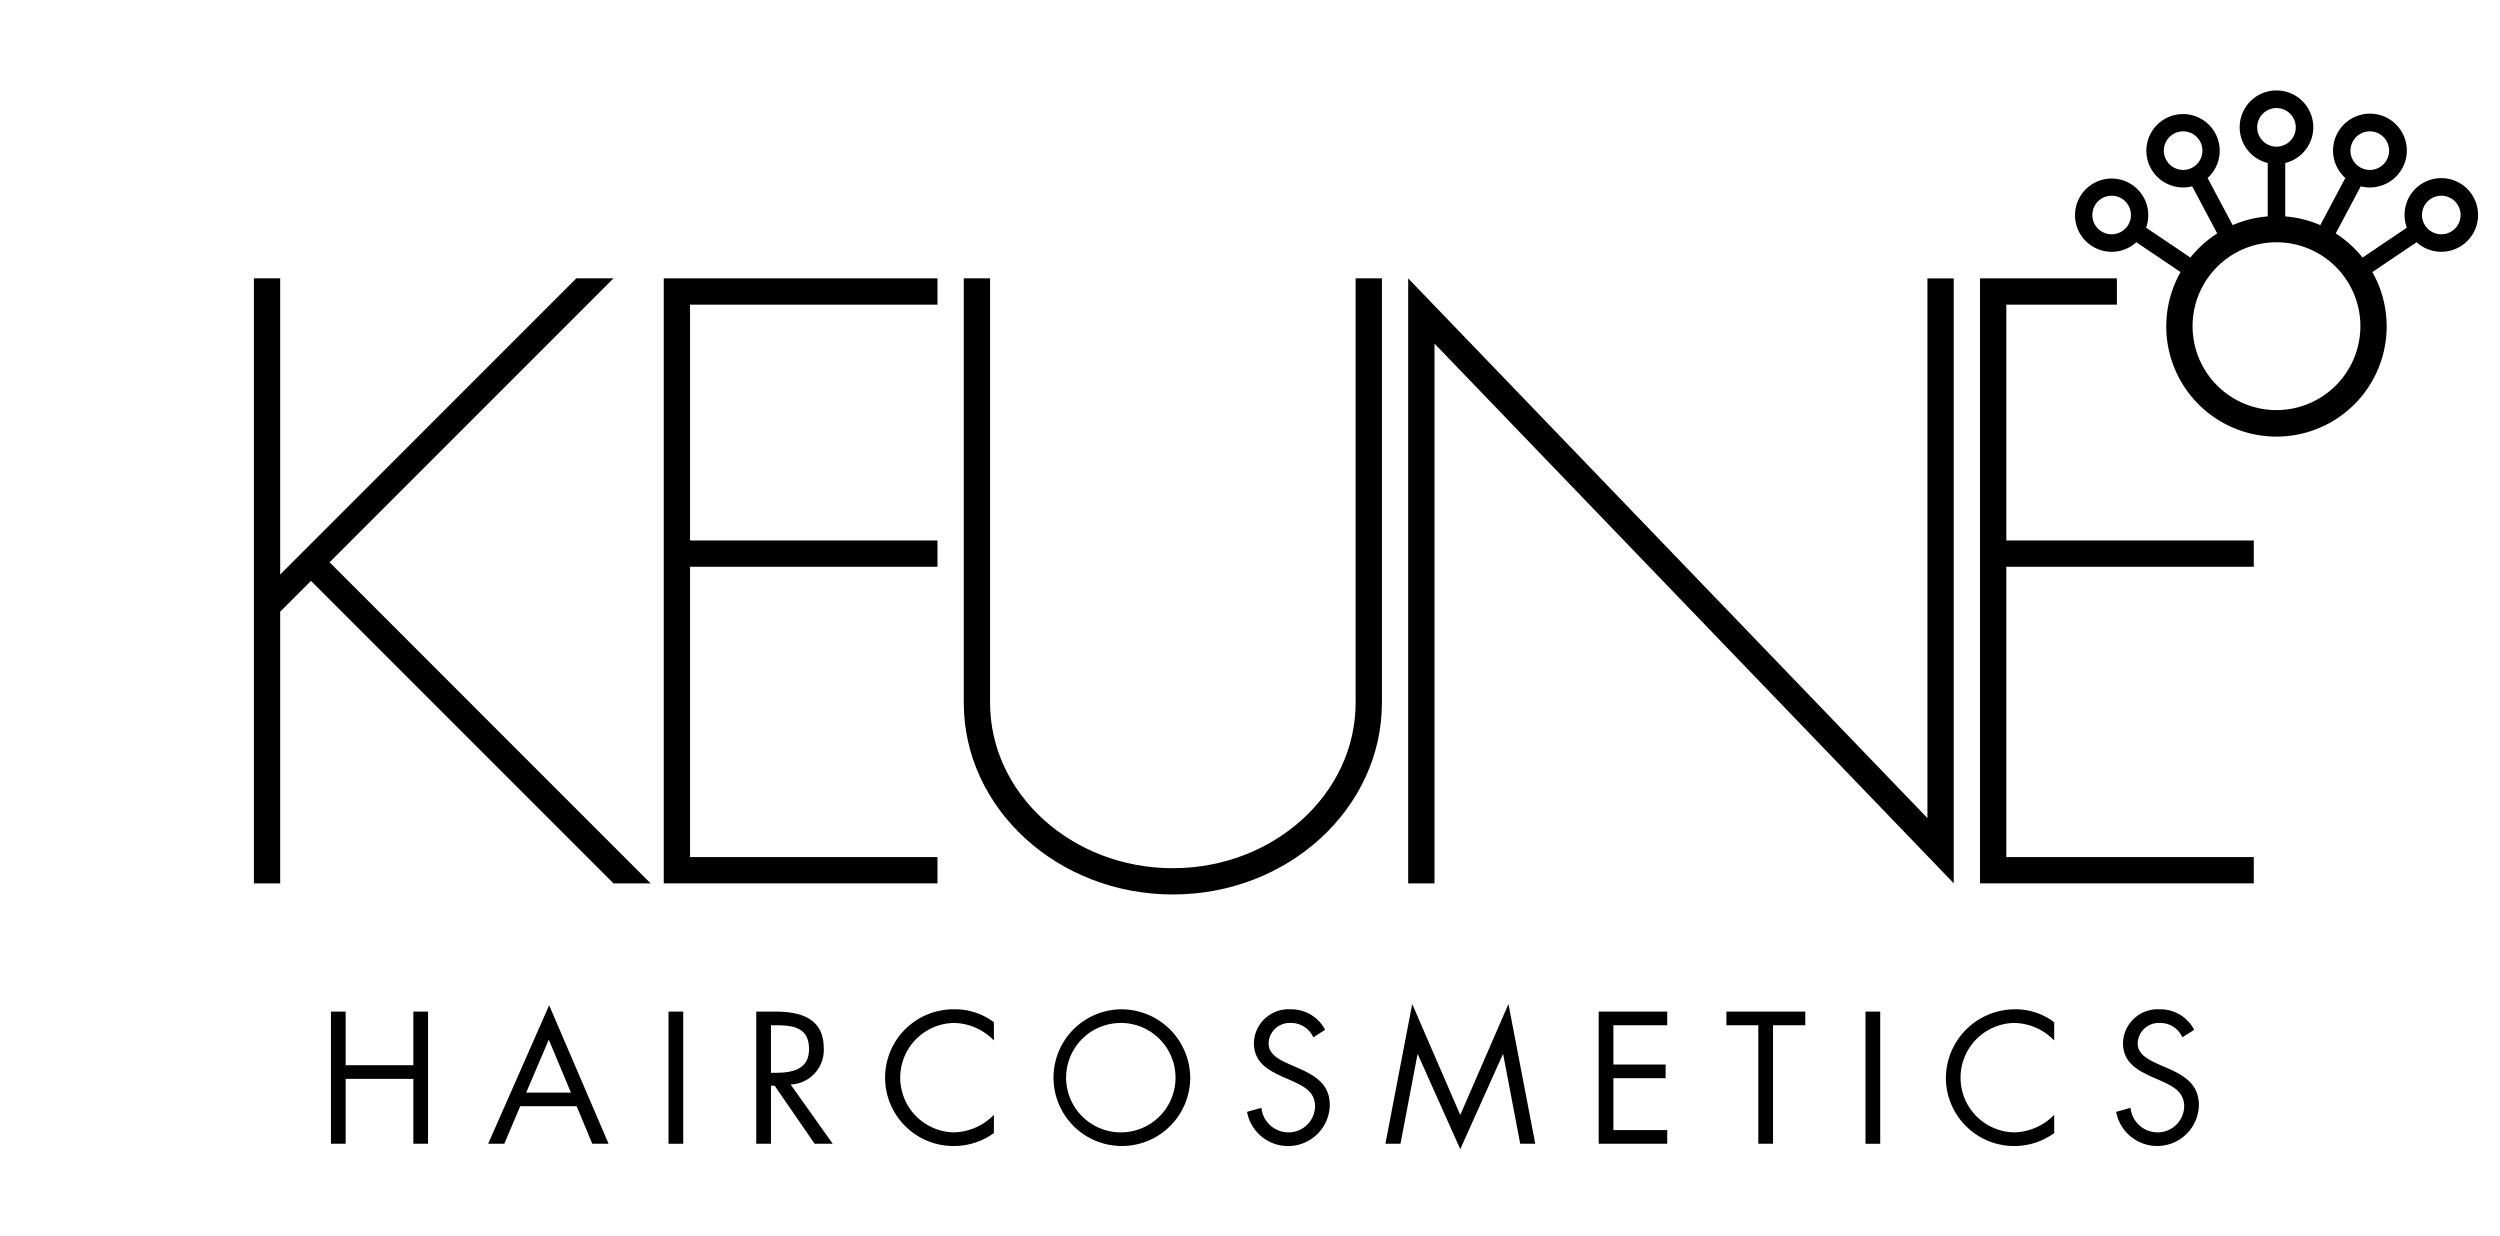<svg id="Laag_1" data-name="Laag 1" xmlns="http://www.w3.org/2000/svg" viewBox="0 0 181.417 89.692"><defs><style>.cls-1{fill:none;}</style></defs><title>KeuneHaircosmeticsLogoBlack100KVector_991e1bac-4f75-4406-a95c-a9693ccfd7be</title><rect id="bounding_box" data-name="bounding box" class="cls-1" width="181.417" height="89.692"/><path d="M179.372,14.109a2.666,2.666,0,0,0-4.714,2.413L171.443,18.691a8.05,8.05,0,0,0-1.947-1.752l1.817-3.419a2.636,2.636,0,0,0,.653.084,2.682,2.682,0,0,0,.785-.118,2.676,2.676,0,1,0-2.557-.569L168.377,16.337a7.932,7.932,0,0,0-2.544-.631v-3.878a2.671,2.671,0,1,0-1.272 0v3.877a7.931,7.931,0,0,0-2.544.631l-1.819-3.42a2.661,2.661,0,1,0-2.557.569,2.682,2.682,0,0,0,.785.118,2.634,2.634,0,0,0,.653-.084l1.818,3.419a8.05,8.05,0,0,0-1.947,1.752l-3.216-2.169a2.658,2.658,0,1,0-.707,1.057l3.211,2.166a7.997,7.997,0,1,0,13.916-0l3.21-2.165a2.669,2.669,0,0,0,4.006-3.469Zm-8.638-3.835a1.4,1.4,0,1,1,.578,1.893A1.391,1.391,0,0,1,170.734,10.274Zm-12.72,1.996a1.4,1.4,0,1,1,1.067-.103A1.392,1.392,0,0,1,158.014,12.27Zm-5.562,4.493a1.4,1.4,0,1,1,1.944-.378A1.402,1.402,0,0,1,152.452,16.763Zm11.345-7.521a1.4,1.4,0,1,1,1.4,1.4A1.402,1.402,0,0,1,163.797,9.243Zm1.4,20.517a6.089,6.089,0,1,1,6.089-6.089A6.096,6.096,0,0,1,165.197,29.76Zm13.335-13.89a1.4,1.4,0,0,1-2.535.516,1.4,1.4,0,1,1,2.535-.516Z"/><path d="M85.109,64.909c-8.366,0-15.171-6.24-15.171-13.912V20.199h1.908v30.798c0,6.619,5.95,12.005,13.263,12.005S98.373,57.616,98.373,50.997V20.199h1.908v30.798C100.28,58.669,93.475,64.909,85.109,64.909Z"/><polygon points="141.776 20.202 141.776 64.098 104.097 24.934 104.097 64.107 102.188 64.107 102.188 20.202 139.867 59.366 139.867 20.202 141.776 20.202"/><polygon points="68.031 22.107 68.031 20.199 48.166 20.199 48.166 64.103 68.031 64.103 68.031 62.195 50.073 62.195 50.073 41.128 68.031 41.128 68.031 39.22 50.073 39.22 50.073 22.107 68.031 22.107"/><polygon points="153.616 22.107 153.616 20.199 143.684 20.199 143.684 64.103 163.549 64.103 163.549 62.195 145.591 62.195 145.591 41.128 163.549 41.128 163.549 39.22 145.591 39.22 145.591 22.107 153.616 22.107"/><polygon points="44.518 64.103 47.212 64.103 23.916 40.803 44.518 20.199 41.82 20.199 20.333 41.689 20.333 20.199 18.425 20.199 18.425 64.103 20.333 64.103 20.333 44.387 22.568 42.152 44.518 64.103"/><path d="M154.604,80.392l-1.041.292a3.027,3.027,0,0,0,6.003-.483c0-1.527-1.055-2.151-2.302-2.697l-.636-.28c-.649-.294-1.502-.676-1.502-1.502a1.523,1.523,0,0,1,1.592-1.489,1.759,1.759,0,0,1,1.653,1.044l.853-.548a2.75,2.75,0,0,0-2.481-1.486,2.515,2.515,0,0,0-2.683,2.44c0,1.375.965,1.947,2.085,2.457l.586.254c.891.407,1.769.788,1.769,1.908a1.929,1.929,0,0,1-1.972,1.871,1.977,1.977,0,0,1-1.922-1.781"/><path d="M141.207,78.241a4.956,4.956,0,0,0,7.86,3.983V80.9a4.195,4.195,0,0,1-2.901,1.273,3.971,3.971,0,0,1-.025-7.94,4.102,4.102,0,0,1,2.926,1.273V74.182a4.637,4.637,0,0,0-2.862-.94,5.015,5.015,0,0,0-4.998,4.998"/><rect x="135.373" y="73.408" width="1.068" height="9.591"/><polygon points="131.004 73.408 125.28 73.408 125.28 74.399 127.596 74.399 127.596 82.997 128.663 82.997 128.663 74.399 131.004 74.399 131.004 73.408"/><polygon points="120.985 73.408 116.012 73.408 116.012 82.997 120.985 82.997 120.985 82.007 117.079 82.007 117.079 78.241 120.869 78.241 120.869 77.249 117.079 77.249 117.079 74.399 120.985 74.399 120.985 73.408"/><path d="M91.537,80.392l-1.042.292a3.027,3.027,0,0,0,6.004-.483c0-1.527-1.055-2.151-2.302-2.697l-.636-.28c-.649-.294-1.502-.676-1.502-1.502a1.523,1.523,0,0,1,1.592-1.489,1.76,1.76,0,0,1,1.653,1.044l.851-.548A2.747,2.747,0,0,0,93.675,73.243a2.515,2.515,0,0,0-2.683,2.44c0,1.375.965,1.947,2.085,2.457l.586.254c.891.407,1.769.788,1.769,1.908a1.93,1.93,0,0,1-1.972,1.871,1.977,1.977,0,0,1-1.922-1.781"/><polygon points="25.083 73.408 24.016 73.408 24.016 82.997 25.083 82.997 25.083 78.291 29.995 78.291 29.995 82.997 31.061 82.997 31.061 73.408 29.995 73.408 29.995 77.3 25.083 77.3 25.083 73.408"/><rect x="48.512" y="73.408" width="1.068" height="9.591"/><path d="M72.123,74.182a4.638,4.638,0,0,0-2.863-.94,4.961,4.961,0,1,0,0,9.921,4.946,4.946,0,0,0,2.863-.94V80.9a4.195,4.195,0,0,1-2.901,1.273,3.971,3.971,0,0,1-.025-7.94,4.102,4.102,0,0,1,2.926,1.273Z"/><polygon points="105.966 80.911 102.48 72.859 100.535 82.997 101.629 82.997 102.863 76.51 102.888 76.51 105.966 83.392 109.056 76.51 109.082 76.51 110.316 82.997 111.409 82.997 109.464 72.859 105.966 80.911"/><path d="M39.85,72.949,35.425,82.997H36.595L37.751,80.275h4.096l1.132,2.722h1.183Zm-1.666,6.336,1.641-3.842,1.603,3.842Z"/><path d="M57.372,78.699a2.506,2.506,0,0,0,2.404-2.647c0-2.162-1.691-2.644-3.512-2.644H54.879v9.589h1.068V78.787h.267L59.114,82.997h1.311Zm-1.426-.851V74.399h.318c1.287,0,2.444.152,2.444,1.731,0,1.489-1.222,1.718-2.43,1.718Z"/><path d="M81.372,73.242a4.96,4.96,0,1,0,4.998,4.973A5.001,5.001,0,0,0,81.372,73.242Zm0,8.93a3.97,3.97,0,1,1,3.932-3.97A3.967,3.967,0,0,1,81.372,82.173Z"/></svg>
